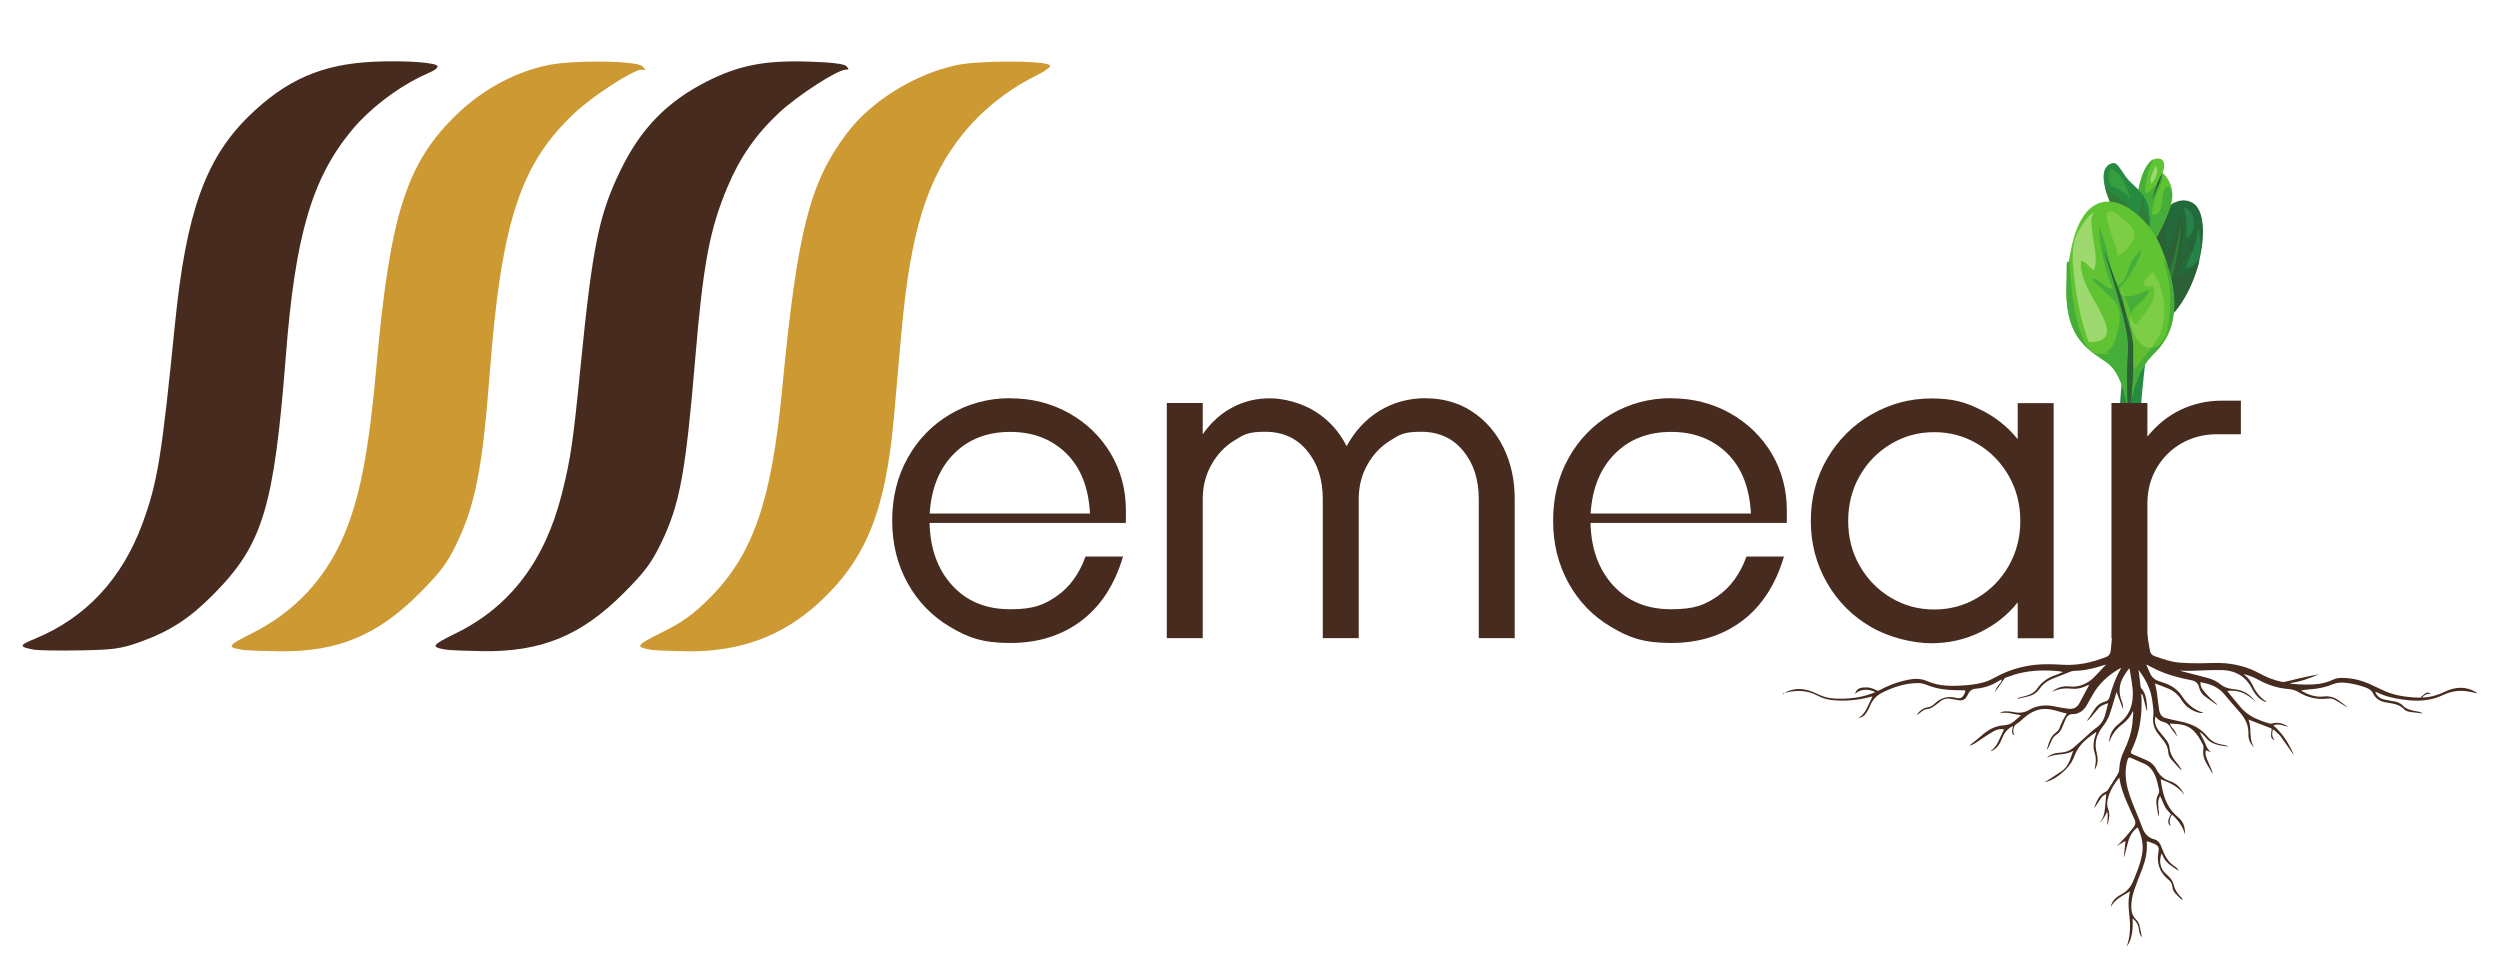 <?xml version="1.0" encoding="UTF-8"?>
<svg id="Camada_1" data-name="Camada 1" xmlns="http://www.w3.org/2000/svg" version="1.1" xmlns:xlink="http://www.w3.org/1999/xlink" viewBox="0 0 1920 751.2">
  <defs>
    <style>
      .cls-1 {
        fill: #62be31;
      }

      .cls-1, .cls-2, .cls-3, .cls-4, .cls-5, .cls-6, .cls-7, .cls-8, .cls-9, .cls-10, .cls-11, .cls-12, .cls-13, .cls-14, .cls-15, .cls-16, .cls-17, .cls-18, .cls-19, .cls-20, .cls-21, .cls-22, .cls-23 {
        stroke-width: 0px;
      }

      .cls-2 {
        fill: #7ecd46;
      }

      .cls-3 {
        fill: #c93;
      }

      .cls-4 {
        fill: #2c6135;
      }

      .cls-24 {
        clip-path: url(#clippath-11);
      }

      .cls-5 {
        fill: #52b852;
      }

      .cls-6 {
        fill: #d0edbe;
      }

      .cls-25 {
        clip-path: url(#clippath-2);
      }

      .cls-7 {
        fill: #60c332;
      }

      .cls-26 {
        clip-path: url(#clippath-13);
      }

      .cls-8 {
        fill: #359e3f;
      }

      .cls-27 {
        clip-path: url(#clippath-6);
      }

      .cls-9 {
        fill: none;
      }

      .cls-28 {
        clip-path: url(#clippath-7);
      }

      .cls-10 {
        fill: #9dd96e;
      }

      .cls-29 {
        clip-path: url(#clippath-1);
      }

      .cls-30 {
        clip-path: url(#clippath-4);
      }

      .cls-11 {
        fill: #2e903f;
      }

      .cls-31 {
        clip-path: url(#clippath-12);
      }

      .cls-12 {
        fill: #33a540;
      }

      .cls-13 {
        fill: #b0e093;
      }

      .cls-32 {
        clip-path: url(#clippath-9);
      }

      .cls-33 {
        clip-path: url(#clippath);
      }

      .cls-14 {
        fill: #462b1e;
      }

      .cls-15 {
        fill: #307c38;
      }

      .cls-34 {
        clip-path: url(#clippath-3);
      }

      .cls-16 {
        fill: #327a36;
      }

      .cls-17 {
        fill: #268247;
      }

      .cls-35 {
        clip-path: url(#clippath-8);
      }

      .cls-18 {
        fill: #2c7937;
      }

      .cls-19 {
        fill: #45ae3b;
      }

      .cls-36 {
        clip-path: url(#clippath-5);
      }

      .cls-20 {
        fill: #268a40;
      }

      .cls-37 {
        clip-path: url(#clippath-10);
      }

      .cls-21 {
        fill: #4cbb43;
      }

      .cls-22 {
        fill: #236a3a;
      }

      .cls-23 {
        fill: #7ecd47;
      }
    </style>
    <clipPath id="clippath">
      <rect class="cls-9" x="1625.3" y="238" width="25.3" height="75.9"/>
    </clipPath>
    <clipPath id="clippath-1">
      <rect class="cls-9" x="1634.6" y="307.4" width="5.3" height="6.6"/>
    </clipPath>
    <clipPath id="clippath-2">
      <rect class="cls-9" x="1638.6" y="311.4" width="2.7" height="2.6"/>
    </clipPath>
    <clipPath id="clippath-3">
      <rect class="cls-9" x="1638.6" y="311.4" width="1.3" height="2.6"/>
    </clipPath>
    <clipPath id="clippath-4">
      <rect class="cls-9" x="1637.3" y="311.4" width="1.3" height="2.6"/>
    </clipPath>
    <clipPath id="clippath-5">
      <rect class="cls-9" x="1637.3" y="312.7" width="1.3" height="1.3"/>
    </clipPath>
    <clipPath id="clippath-6">
      <rect class="cls-9" x="1637.3" y="312.7" width="2.7" height="1.3"/>
    </clipPath>
    <clipPath id="clippath-7">
      <rect class="cls-9" x="1637.3" y="312.7" width="1.3" height="1.3"/>
    </clipPath>
    <clipPath id="clippath-8">
      <rect class="cls-9" x="1641.3" y="312.7" width="2.7" height="1.3"/>
    </clipPath>
    <clipPath id="clippath-9">
      <rect class="cls-9" x="1630.6" y="312.7" width="2.7" height="1.3"/>
    </clipPath>
    <clipPath id="clippath-10">
      <rect class="cls-9" x="1586.6" y="154" width="84" height="159.9"/>
    </clipPath>
    <clipPath id="clippath-11">
      <rect class="cls-9" x="1614.6" y="192.7" width="24" height="121.3"/>
    </clipPath>
    <clipPath id="clippath-12">
      <rect class="cls-9" x="1586.6" y="172.7" width="84" height="141.3"/>
    </clipPath>
    <clipPath id="clippath-13">
      <rect class="cls-9" x="1614.6" y="192.7" width="24" height="121.3"/>
    </clipPath>
  </defs>
  <g>
    <g class="cls-33">
      <path class="cls-20" d="M1650.1,262.1c-4.3,23.1-13,103.9-2.9,144.3,0,0-7.9,16.6-16.6,10.8,0,0-10.1-15.2-1.4-120.5,8.7-105.4,21-34.6,21-34.6"/>
    </g>
    <g class="cls-29">
      <path class="cls-8" d="M1638.6,381.9c-5.1-7.6-4.1-28.3-3.4-38.9.3-4.9.7-9.9,1.1-14.6h.5c.2,0,.2-.2,0-.3h-.4c.5-5.4,1-10.4,1.8-14.3,0,0,.3.2.4.3h0s.2-.1,0-.2c-.2-.2-.3-.3-.5-.5.4-2.1.8-3.8,1.4-5.2v-.6s0,2.5-.2,4.4c0,0,0-.1-.2-.1-.2,0-.4.2-.3.5.2.4.3.8.5,1.2v3.6c-.2.2-.3.5-.5.7,0,0,0,.2,0,.2h0c0-.1,0-.2.2-.3,0,3.7-.3,7.4-.4,11.1v1.7h0c-.3.4-.6.7-.9,1.1-.2.2,0,.5.3.5s.2,0,.2,0c0-.2.2-.4.4-.5-.2,4.1-.5,8.3-.7,12.4h-.5c-.3,0-.4.6,0,.6h.6c0,1.1,0,2.3,0,3.4-.3,0-.6,0-.8,0h-.5c0,0-.2.2,0,.2h.4c.3,0,.6,0,.9,0v6.4c0,4.1.4,8,.7,11.9h0c-.3.5-.5.9-.7,1.4,0,.2,0,.3.2.3s0,0,.2,0c0-.3.3-.7.4-1,.3,4.8.4,9.7,0,15M1637.9,366.6h0c0,.2-.2.3-.3.5,0,0,0,.2.2.2s0,0,0,0c0-.2,0-.3.2-.5,0,0,0-.2,0-.2M1637.8,365h0c-.3.4-.7.8-1.1,1.1-.2.2,0,.5,0,.5h0c.5-.4.9-.8,1.1-1.4,0,0,0-.3-.2-.3M1635.8,359.7c0,0-.2,0-.2.2v3.2s0,0,0,0h0c.2-1.1,0-2.2,0-3.3,0,0,0-.2-.2-.2M1636.1,354s-.2,0-.2.2c0,.9.2,1.8.3,2.7,0,0,0,0,0,0s0,0,0,0c0-.9,0-1.8-.2-2.7,0,0,0-.2-.2-.2M1635.9,353.8h0c-.2.3-.3.6-.5,1h0l.4-1h0M1636.4,349.5c0,0-.3,0-.2.3.2,1.1.5,2.2.9,3.3h0q0,0,0,0c-.3-1.1-.5-2.2-.8-3.3,0,0,0,0-.2,0M1635.7,344.6c0,0-.2.2,0,.2s.3,0,.5.2h0s0,0,0-.2c-.2,0-.3-.2-.5-.2h0M1636.3,331.1c0,0-.2,0-.2.2.2,1,.6,2,.9,2.9,0,.2.2.2.3.2.2,0,.5-.2.4-.5-.4-.9-.7-1.9-1.2-2.8h-.2M1637.5,326.1v.8c0-.3,0-.6.2-.8h0"/>
    </g>
    <g class="cls-25">
      <path class="cls-12" d="M1640.1,314.9h0c-.2-.4-.4-.8-.6-1.2v-1.5h0c.3.8.6,1.7.8,2.6,0,.1,0,.2-.2.2"/>
    </g>
    <g class="cls-34">
      <path class="cls-5" d="M1639.4,313.6c-.2-.4-.3-.8-.5-1.2,0-.3,0-.5.3-.5s.2,0,.2.1v1.5"/>
    </g>
    <g class="cls-30">
      <path class="cls-12" d="M1637.9,313.3h0c0-.3-.3-.7-.4-1,0-.1,0-.2.2-.2s0,0,0,0l.4,1.1s0,.2,0,.2"/>
    </g>
    <g class="cls-36">
      <path class="cls-12" d="M1638.1,313.8c-.2-.1-.4-.3-.7-.4-.2,0,0-.4,0-.4h.2c0,0,.2.1.3.2v.4"/>
    </g>
    <g class="cls-27">
      <path class="cls-5" d="M1638.6,314.2h0c0-.1-.3-.2-.4-.3v-.4c.2.2.4.3.5.5v.2"/>
    </g>
    <g class="cls-28">
      <path class="cls-21" d="M1637.9,313.3h0,0"/>
    </g>
    <path class="cls-12" d="M1641.5,311.2h-.2c-.2-.3-.4-.6-.8-.8-.3-.2,0-.5.2-.5h.2c.3.3.6.7.8,1.1,0,.1,0,.2-.2.2"/>
    <path class="cls-12" d="M1638.1,311.6h0c-.3-.4-.8-.7-1.2-1-.3-.2-.2-.6,0-.6h.2c.5.3.9.7,1.2,1.3,0,.1,0,.2,0,.2"/>
    <path class="cls-12" d="M1640.6,308.7h0c-.2-.2-.4-.3-.6-.5s0-.4,0-.4h.2c.2.2.4.4.6.6s0,.3,0,.3"/>
    <path class="cls-23" d="M1644.5,311.6s-.2,0,0-.2c0-.2.2-.3.3-.5h0s.2,0,0,.1c0,.2,0,.3-.2.5h0"/>
    <path class="cls-16" d="M1642.1,311.7s-.2,0-.2-.2c0-.3,0-.6,0-.8,0,0,0-.1,0-.1,0,0,.2,0,.2.2v.8s0,.1-.2.1"/>
    <path class="cls-16" d="M1640.9,308.5h0l.2-.5h0c0,.2,0,.3-.2.5h0"/>
    <g class="cls-35">
      <path class="cls-16" d="M1641.8,316.3c-.2,0-.3-.2-.2-.4.6-.9,1.2-1.8,1.9-2.6h0s0,0,0,.1c-.5.9-1.1,1.8-1.7,2.8,0,0,0,.1-.2.1"/>
    </g>
    <path class="cls-12" d="M1642.6,296.3h0c-.6-.3-1.1-.7-1.5-1.2,0-.1,0-.3.2-.3s0,0,0,0c.4.5.8.9,1.4,1.2,0,0,0,.2,0,.2"/>
    <path class="cls-12" d="M1629.7,296.5h0q0-.1,0,0"/>
    <path class="cls-12" d="M1638.5,300.1v-.3c.3-.1.6-.2.9-.2s0,.2,0,.2c-.3,0-.7.1-1,.3"/>
    <path class="cls-12" d="M1638.1,305.1s0,0,0-.2,0-.3,0-.4c0,0,.2,0,.3-.2,0,.2-.2.4-.3.6h0M1638.2,304.2c0-.3,0-.5.2-.8,0,0,0-.1,0-.1,0,0,.2,0,.2.2s0,.4,0,.6h-.2"/>
    <path class="cls-12" d="M1645,292.3s-.2,0-.2-.2v-.2h.3v.3s0,.1,0,.1M1645.2,291.6h-.4v-1.3c0-.1,0-.2.2-.2s.2,0,.2.2v1.4"/>
    <path class="cls-12" d="M1640.7,305.2h0c-.4-.1-.7-.3-1.1-.4-.2,0,0-.3,0-.3s0,0,0,0c.4.2.7.3,1.1.5,0,0,0,.2,0,.2"/>
    <path class="cls-12" d="M1644.4,298.2s-.2-.1,0-.2c0-.2.3-.5.4-.7h0s0,0,0,.2c0,.3-.3.5-.4.8h0"/>
    <path class="cls-12" d="M1638.2,301.1h0c0-.2,0-.5.2-.7v.4c0,.1,0,.3-.2.3"/>
    <path class="cls-12" d="M1631,304.5c-.2,0-.4-.4,0-.5.3-.2.7-.3,1-.5,0,.2,0,.3,0,.5-.3.2-.6.3-.9.5h0"/>
    <path class="cls-12" d="M1638.2,301.9l1.2-1.1h0c-.4.4-.8.8-1.2,1.1"/>
    <path class="cls-6" d="M1627.9,312.7c0,0-.2-.2-.2-.3s0-.3.3-.3v.6"/>
    <path class="cls-12" d="M1628,312.7h0v-.6h0c.5,0,1,0,1.5.2.2,0,.2.3,0,.3h-1.5"/>
    <path class="cls-12" d="M1630,309.3c-.2,0-.3-.2,0-.4,0-.1.3-.2.4-.3h0c0,0,.2.2,0,.3,0,.1-.3.3-.4.4h0"/>
    <path class="cls-12" d="M1642.5,290.8c-.2,0-.4-.3-.2-.5.2-.2.5-.3.8-.3s0,0,0,0c.2,0,.2.4,0,.4s-.4.1-.6.3c0,0,0,.1-.2.1"/>
    <path class="cls-6" d="M1646,292.4v-.3h0c0,0,.2.2,0,.2h-.2"/>
    <path class="cls-12" d="M1645,292.7c-.2,0-.2-.3,0-.3.4,0,.7-.2,1.1-.3v.3c-.3.1-.7.2-1,.3h0"/>
    <path class="cls-12" d="M1641,304.2h-.3c-.3,0-.2-.4,0-.4s0,0,0,0h.3c.3,0,.5-.1.7-.3h0s.2,0,0,.2c-.2.3-.6.5-1,.5"/>
    <path class="cls-16" d="M1637.4,304.8v-.3c.3,0,.5-.2.8-.3v.3c-.2.1-.5.2-.7.3M1638.4,304.4v-.3s0,.2,0,.2h0"/>
    <path class="cls-11" d="M1638.1,304.5v-.3h.2v.3c0,0-.2.1-.3.2"/>
    <path class="cls-23" d="M1646.2,291.9h0v-.2h0c0,0,0,.2,0,.2"/>
    <path class="cls-16" d="M1646.1,291.9h-.9v-.3h.9v.2M1644.8,291.9h-.2c-.2,0-.2-.3,0-.3h.2v.3"/>
    <path class="cls-11" d="M1645.2,291.9h-.3v-.3h.4v.3"/>
    <g class="cls-32">
      <path class="cls-16" d="M1631.4,313.1c0,0-.2,0-.2-.2s0-.2.2-.2h.7c.2,0,.2.3,0,.3h-.7"/>
    </g>
    <path class="cls-22" d="M1688.9,200.5c-4.1,16.6-12.4,34-24.1,44.6-1.4,1.3-2.7,2.3-3.9,3.1-11,7.3-13.6-5.1-13.5-18.6,0-12.4,2.2-25.7,2.2-25.7-1-10.2.7-20.1,4-28.2,3.6-9,9.2-15.9,15.2-19.5.2-.1.4-.2.6-.3,4.6-2.4,9.6-2.8,14.2-.3,9.2,4.8,10.4,24.3,5.3,44.9"/>
    <path class="cls-20" d="M1675.1,171.5c-.3,5-.9,9.9-1.5,14.9-.7,4.9-1.5,9.9-2.6,14.8-1,4.9-2.1,9.8-3.9,14.5-.9,2.3-2,4.7-3.3,6.8-.7,1.1-1.4,2.2-2.1,3.2-.8,1-1.7,2-2.5,2.9h-.2v-.2c2.3-4.4,3.9-9,5.4-13.7s3.1-9.3,4.4-14.1c1.3-4.8,2.4-9.6,3.4-14.5s2-9.7,2.7-14.7c0,0,0-.1.2-.1,0,0,0,0,0,.2"/>
    <path class="cls-13" d="M1668.9,156.2c.3-.5.7-.9,1-1.4-.2.4-.3.7-.5,1.1-.2.1-.4.2-.6.3"/>
    <path class="cls-4" d="M1665.6,162.9c.8-2.5,1.9-4.8,3.2-6.7.2-.1.4-.2.6-.3-1.3,2.8-2.5,5.1-3.8,7"/>
    <path class="cls-4" d="M1669.4,240.4c.2-2.2.3-4.4.3-6.7,0-6.2-.8-12.6-2.3-19.1,1.6-4.4,2.6-9,3.6-13.6,1-4.9,1.9-9.8,2.6-14.8.7-4.9,1.2-9.9,1.5-14.9,0,0,0-.1,0-.2h0s0,0,0,.1c-.7,4.9-1.7,9.8-2.7,14.7-1,4.9-2.1,9.7-3.4,14.5-.8,2.9-1.7,5.8-2.7,8.7-.5-1.7-1-3.4-1.5-5.2-1.5-4.7-3.2-9.5-5.1-14.2-1-2.4-2.2-4.8-3.5-7.2,2.7-4.9,6-11.4,8.8-18.6.3-.4.5-.8.8-1.2-3.4,10.1-3,23.7-2.4,32.9,5.3-9,8.6-18.8,10.4-29.3h1.9c3.6,10.2-1,21.9-.5,32.3,4.9-5.7,8.6-15.9,12.3-22.8-2.2,4.7-2.5,10.1-4.3,15-2.1,5.6-7.9,10-9.7,15.2-1.2,3.4-.8,5.1,1.2,5.1s2.7-.5,4.9-1.6c2.8-1.3,6.6-5.5,9.6-9.3-3.6,14.4-10.3,29.3-19.6,40"/>
    <path class="cls-15" d="M1667.5,214.7c-.4-1.8-.8-3.6-1.3-5.4.9-2.9,1.9-5.8,2.7-8.7,1.3-4.8,2.4-9.6,3.4-14.5s2-9.7,2.7-14.7c0,0,0-.1,0-.1s0,0,0,0c0,0,0,0,0,.2-.3,5-.9,9.9-1.5,14.9-.7,4.9-1.5,9.9-2.6,14.8-.9,4.6-1.9,9.1-3.6,13.6"/>
    <path class="cls-17" d="M1679.4,183c-.2-5,.6-20.7-3-22.4l1.4-1.4c8.6,4.4,10.5,16.6,1.5,23.9"/>
    <path class="cls-17" d="M1678.7,205.9c1-6.3,6-12.4,7.3-19.2.7-3.9,2.2-8.2,2.5-12.4,2.1,12.3,4.3,30.1-9.8,31.6M1688.5,174.3c-.5-2.7-.9-5.2-1.2-7.1,1.1,2.3,1.4,4.7,1.2,7.1"/>
    <path class="cls-7" d="M1668.4,149.3c0,2.8-.4,6-1.6,9.6-3.8,11.4-9.5,21.8-12.9,27.6-1.7,0-3.6-.6-5.6-1.6l-4.7-11.6c-6.2-14.5,0-46.1,10.1-50.8.5-.2.9-.4,1.4-.5,10.5-2.1,6.1,9.9,5.8,10.8.8.7,7.3,6.1,7.4,16.4"/>
    <path class="cls-22" d="M1652.9,152.4c1-3.4,2.1-6.7,3.3-10,.6-1.7,1.1-3.3,1.9-4.9s1.6-3.1,2.7-4.6c-.2,1.8-.8,3.5-1.4,5.1s-1.4,3.2-2.2,4.8c-1.4,3.2-2.9,6.4-4.2,9.6h0"/>
    <path class="cls-19" d="M1656,182.7c-1.6-2.8-3.4-5.4-5.3-8,.2-2.5.3-5.1.3-7.6v-.3c0-1.3,0-2.5,0-3.7-.3-5.4-2-9.4-4.5-12.9-1.2-1.7-2.6-3.2-4-4.7,2-10.8,6.2-20.6,11.4-23.1-4.7,7.4-6.6,19.6-6.5,26.2,3.8-1.4,6.6-4.6,9.4-7.7-.2.4-.3.9-.5,1.3-1.2,3.3-2.3,6.6-3.3,10h0c1.4-3.2,2.8-6.4,4.2-9.6.7-1.5,1.5-3,2.1-4.6.8-.7,1.5-1.4,2.3-2-3.1,8-9.1,20.2-8.6,29h.2c5.7,0,6.6-5.3,7.2-10.7.6-5.3,1-10.7,5.3-10.7s0,0,.2,0c1,1.4,1.8,3.3,2.3,5.4v.3c0,2.8-.5,5.9-1.6,9.3-3.1,9.2-7.4,17.8-10.7,23.8"/>
    <path class="cls-4" d="M1653,152.4h0c1-3.4,2.1-6.7,3.3-10,.2-.4.3-.9.5-1.3h0c.9-1,1.8-1.9,2.7-2.8h0c-.6,1.6-1.4,3-2.1,4.6-1.4,3.2-2.9,6.4-4.2,9.6h0"/>
    <path class="cls-10" d="M1652.2,141.1c-2.1-4.8,2.2-9.1,3-14l.7.7c2.2,3.7-.3,10.2-3.7,13.3"/>
    <path class="cls-20" d="M1650.9,166.9c0,5.3-.4,10.8-1,15.6-2.1.8-5.4.2-10.3-2.9-2.7-1.7-6-3.7-9.4-6-5.9-9.2-11.5-20.7-13.7-30.2-1.8-7.8-1.3-14.2,3.2-17,5.8-3.6,7.2,1.4,13,9.4,3.6,5,9.5,8.8,13.6,14.5,2.5,3.5,4.2,7.6,4.5,12.9,0,1.2,0,2.5,0,3.7"/>
    <path class="cls-15" d="M1650.7,174.7c-2.7-3.6-5.8-6.9-9.1-9.7,3.4-2.2,1-12.3,4.8-14.7.3,4.6,0,9.1,1,13.5h0c1.3,0,2.5,1.3,3.5,3.1v.3c0,2.5,0,5.1-.3,7.6M1634.7,159.9c-4.6-2.8-9.5-4.7-14.3-5-1.6-3.9-3-7.8-3.8-11.5,4.1,4.9,10.3,7.1,14.7,12,.6.7,1.9,2.5,3.3,4.5"/>
    <path class="cls-8" d="M1636.1,152.4c-3.4-3.4-10.1-8.9-14.8-9.4,0-1.2-.4-3.2-.2-4.5l-.6,3.1c-1.4-2.9-1.4-9,.8-12.2,9.4,5.5,11.8,13.4,14.9,23.1"/>
    <g class="cls-37">
      <path class="cls-7" d="M1654.5,271.5c-11.5,11.1-16.1,26.1-17.9,37.7-.5,3.2-.8,6.1-.9,8.6-.2,1.4-.3,2.7-.5,4.1-.2-1.9-.5-4.2-.9-6.8-1.9-12-6.3-29.5-15.9-36.4-15-10.7-38.9-20.3-29.2-79.8.3-2,.7-4,1.1-6.1,12.3-65,57.1-33.2,69.4-2.9,1.9,4.8,3.7,9.5,5.1,14.2,7.9,25.4,8.1,49.7-10.2,67.3"/>
    </g>
    <g class="cls-24">
      <path class="cls-22" d="M1638.4,268.7v9.4c0,3.7,0,7.4-.3,11.1-.4,6.6-.8,13.3-1.4,20-.2,2.9-.5,5.7-.9,8.6-.2,1.4-.4,2.7-.5,4.1,0,.3,0,.4-.3.3,0,0-.2,0-.2-.2-.2-2.3-.3-4.6-.5-6.9-.5-8.7-.6-17.3-.6-26s.2-11,.5-16.5l.2-4.1v-3.9c0-1.3-.2-2.6-.3-4l-.5-4c-1.9-10.7-4.8-21.2-7.8-31.7s-6.1-21-9.7-31.4c0-.1,0-.2,0-.3,0,0,.2,0,.3.1,1.8,4.4,10.3,27.8,11.4,30.9,1.6,4.6,3.1,9.3,4.5,14,1.8,5.8,3.4,11.7,4.7,17.7l.8,4.1c.2,1.4.4,2.8.6,4.2,0,1.4,0,3,0,4.3"/>
    </g>
    <g class="cls-31">
      <path class="cls-19" d="M1634.3,315.1c-.5-3.4-1.3-7.2-2.3-11,0-.2,0-.3,0-.5-2.5-9.8-6.7-20-13.5-24.9-12.6-9-31.5-17.2-31.5-54.9s.7-15.4,2.2-25c1.2,25.3,5.9,73.1,23.3,73.1s3.2-.4,5-1.2c8.7-4,12.5-28.6,9.3-35.2-3.8-7.8-15.3-14.7-20.4-21.7,5.9,0,9.6,7.8,15.8,7.8s.4,0,.6,0c-6.6-15.8-10.2-31-10.9-48.1,3.6,8.9,5.9,16.8,8,26.2.5,2.1,1,4.5,1.7,7,0,.1,0,.3,0,.4-2.2-6-4.4-11.7-5.2-13.7,0,0,0-.1-.2-.1s0,0,0,0c0,0-.2.2,0,.3,3.6,10.3,6.7,20.9,9.7,31.4,3.1,10.5,6,21.1,7.8,31.7l.5,4c0,1.3.2,2.6.3,4v3.9l-.2,4.1c-.2,5.5-.5,11-.5,16.5,0,8.7,0,17.3.6,26M1636.6,309.1c.6-6.7,1-13.3,1.4-20,.2-3.7.3-7.3.3-11,.2,1.9.4,3.9,1,5.7,3.7-5.6,8.4-11,12.6-16.7,14.7-.4,14.5-26.7,14.8-36.2.3-12-2.1-20.6-5.3-31.7,1.2,1.6,2.2,3.2,3.2,4.8,3.2,10.2,5.1,20.2,5.1,29.6,0,14.2-4.3,27.1-15.3,37.7-8.8,8.5-13.5,19.2-16.1,28.9,0,.2,0,.5-.2.7-.7,2.8-1.2,5.5-1.6,8.1M1636.2,242c-.8-3.1-1.3-6.4-2.2-8.6-.8-2-1.5-4-2.3-6h0c.7.2,1.6.3,2.4.3,5.6,0,13.4-4.1,16.6-5.3-2.1,8.2-12.3,12.5-14.6,19.5M1632.3,238.3h0c-1.4-4.7-2.9-9.4-4.5-14-.4-1.1-1.8-5-3.5-9.6,0,.1,0,.3.2.4.7,1.4,1.5,2.6,2.4,3.7.4-.1.7-.2,1-.4h0c.3.8.6,1.6.8,2.4-.6,1.1-.8,2.2-.5,3.1.4,1.3,1.2,2.3,2.1,2.9h0c.8,3.7,1.4,7.6,1.9,11.6M1629,220.4c-.3-.7-.6-1.4-.9-2.1,5.3-3,6.1-13.2,9.5-18.3,1.9-2.9,5-6.5,7.5-8.6-2,7.2-6.4,14.9-10.3,21.3-1,1.7-4.3,4.8-5.8,7.7"/>
    </g>
    <g class="cls-26">
      <path class="cls-4" d="M1634.9,322.2h0s-.2,0-.2-.2c-.2-2.3-.3-4.6-.5-6.9-.5-8.7-.6-17.3-.6-26s.2-11,.5-16.5l.2-4.1v-3.9c0-1.3-.2-2.6-.3-4l-.5-4c-1.9-10.7-4.8-21.2-7.8-31.7s-6.1-21-9.7-31.4c0-.1,0-.2,0-.3h0s.2,0,.2.1c.8,1.9,2.9,7.7,5.2,13.7.7,2.6,1.6,5.3,2.8,7.6,1.7,4.6,3.1,8.5,3.5,9.6,1.6,4.6,3.1,9.3,4.5,14h0c.2,1.3.3,2.7.5,4.1.7,6.3,4,12.2,5,18.2,1,5.7,0,11.7.6,17.5,0,3.7,0,7.4-.3,11-.4,6.6-.8,13.3-1.4,20-.2,2.9-.5,5.7-.9,8.6-.2,1.4-.4,2.7-.5,4.1,0,.3,0,.3-.2.3"/>
    </g>
    <path class="cls-10" d="M1604.2,262.8c-6.8-17.7-10.1-37.8-11.9-56.3-.7-7.1-.8-17.3,1.6-24,1.8-4.9,10.2-18.9,14.4-19.3-3.8,4.3-1.4,14.1-.8,19.5.9,7.1,3.7,17.9.7,24.7-4.1-1.6-6-6.7-10-7.2-1.4,14.6,10.6,29.7,16.5,42.4,5.9,12.7,5.1,20.2-10.5,20.2"/>
    <path class="cls-2" d="M1626.4,196.3c-1.1-7.7-5.2-14.4-6.6-22.2-1.6-4.6-3.1-9.9,0-11.6.4-.2.7-.3,1.2-.3,3.5,0,8.9,5.8,11,7.5,5.6,4.4,9.3,8.3,5.6,15.8-1.8,3.7-7.5,10.4-11.3,10.7M1619.9,174.4l2.1,6.9c0-1.3-1-3.9-2.1-6.9"/>
    <path class="cls-2" d="M1651.7,267.2h-1.3c-8.7-.8-15.3-15.8-14.6-23.2,0-.7.2-1.4.4-2,.9,3.2,2.1,6.2,4.5,7.4,6.2-9,15.5-17.1,13.7-29-13.2-.3-8.5-3.5-1.3-11.4,9.8,10.8,11.8,36.2,5.1,48.8-1.7,3.2-3.9,6.4-6.2,9.5h-.3M1631.7,227.4c-.5-.1-.9-.4-1.4-.6-.4-2.1-1-4.1-1.6-6h0c0-.1,0-.2.2-.3h0c1,2.3,1.9,4.7,2.8,7M1628,218.4c-.5-1.3-1.1-2.7-1.7-3.9.6,1.3,1.2,2.5,1.8,3.8h0"/>
    <path class="cls-1" d="M1639.3,283.9c-.6-1.9-.8-3.8-1-5.7h0v-9.5c0-1.4,0-2.9,0-4.3-.2-1.4-.3-2.8-.6-4.2l-.8-4.1c-1.3-6-2.9-11.9-4.7-17.7-.5-4-1.1-7.9-1.9-11.6.4.3.9.5,1.4.6.8,2,1.5,4,2.3,6,.8,2.2,1.3,5.5,2.2,8.6-.2.7-.4,1.3-.4,2-.7,7.3,6,22.4,14.6,23.2h1.6c-4.2,5.7-8.9,11.1-12.6,16.7M1628.8,220.7c-.3-.8-.5-1.6-.8-2.4h0c.3.6.6,1.3.9,2h0c0,.1,0,.2-.2.3h0"/>
    <path class="cls-18" d="M1638.3,278.1c-.5-5.8.4-11.8-.6-17.5-1-6.1-4.3-11.9-5-18.2-.2-1.4-.3-2.7-.5-4.1,1.8,5.8,3.4,11.7,4.7,17.7l.8,4.1c.2,1.4.4,2.8.6,4.2,0,1.4,0,3,0,4.3v9.4h0"/>
  </g>
  <path class="cls-14" d="M775.9,305.9c16.5,0,31.5,3.8,45.1,11.4s24.3,18,32.1,31.1c7.8,13.2,11.6,27.8,11.6,44s0,7.3-.4,9.2h-150.4c.5,19.9,6.3,35.9,17.5,48.1,11.2,12.2,26,18.2,44.4,18.2s25.9-3.4,35.8-10.1c9.8-6.8,17.2-16.9,22.1-30.4h28.8c-6.4,21.6-17.1,38.1-32.1,49.4-15,11.3-33.2,17-54.5,17s-32.4-4.1-46.3-12.4c-13.9-8.2-24.8-19.5-32.6-33.7-7.9-14.3-11.8-30.2-11.8-47.9s3.9-33.7,11.8-47.9c7.9-14.3,18.8-25.5,32.6-33.7,13.9-8.2,29.3-12.4,46.3-12.4h0ZM775.9,331.7c-17.9,0-32.4,5.7-43.5,17s-17.2,26.5-18.4,45.7h123.1c-1-19.9-7.1-35.3-18.3-46.3-11.2-10.9-25.5-16.4-42.9-16.4h0Z"/>
  <path class="cls-14" d="M1095.1,305.9c13.3,0,25.1,3.4,35.4,10.1,10.3,6.8,18.4,16,24.1,27.6,5.8,11.7,8.7,24.9,8.7,39.6v106.9h-27.6v-106.9c0-15-4-27.3-12-37s-18.7-14.6-32.3-14.6-16.5,2.3-23.8,6.8-13.1,10.7-17.5,18.6c-4.4,7.9-6.6,16.6-6.6,26.2v106.9h-27.6v-106.9c0-15-4-27.3-12-37s-18.7-14.6-32.3-14.6-16.5,2.3-23.8,6.8c-7.2,4.5-13.1,10.7-17.5,18.6-4.4,7.9-6.6,16.6-6.6,26.2v106.9h-27.6v-180.6h27.6v24c6.4-9.1,14-16,22.8-20.6,8.8-4.7,18.4-7,28.8-7s24.1,3.4,34.8,10.1c10.7,6.8,18.7,15.7,24.1,26.7,6.4-11.8,14.9-20.9,25.4-27.3,10.6-6.4,22.4-9.6,35.4-9.6h0Z"/>
  <path class="cls-14" d="M1283.5,305.9c16.5,0,31.5,3.8,45.1,11.4s24.3,18,32.1,31.1c7.8,13.2,11.6,27.8,11.6,44s0,7.3-.4,9.2h-150.4c.5,19.9,6.3,35.9,17.5,48.1,11.2,12.2,26,18.2,44.4,18.2s25.9-3.4,35.8-10.1c9.8-6.8,17.2-16.9,22.1-30.4h28.8c-6.4,21.6-17.1,38.1-32.1,49.4-15,11.3-33.2,17-54.5,17s-32.4-4.1-46.3-12.4c-13.9-8.2-24.8-19.5-32.6-33.7-7.9-14.3-11.8-30.2-11.8-47.9s3.9-33.7,11.8-47.9c7.9-14.3,18.8-25.5,32.6-33.7,13.9-8.2,29.3-12.4,46.3-12.4h0ZM1283.5,331.7c-17.9,0-32.4,5.7-43.5,17s-17.2,26.5-18.4,45.7h123.1c-1-19.9-7.1-35.3-18.3-46.3-11.2-10.9-25.5-16.4-42.9-16.4h0Z"/>
  <path class="cls-14" d="M1549.6,309.6h27.6v180.6h-27.6v-27.6c-7.6,9.6-17.2,17.2-28.8,22.9-11.6,5.7-24.1,8.5-37.6,8.5s-31.8-4.1-46.1-12.4c-14.3-8.2-25.6-19.5-33.9-33.9s-12.5-30.3-12.5-47.7,4.2-33.4,12.5-47.7c8.4-14.4,19.7-25.7,33.9-33.9,14.3-8.2,29.6-12.4,46.1-12.4s26,2.8,37.6,8.5c11.6,5.6,21.1,13.3,28.8,22.8v-27.6h0ZM1485.5,468.1c12,0,23.1-3,33.2-9s18.1-14.2,24-24.5,8.9-21.9,8.9-34.6-3-24.3-8.9-34.6-13.9-18.5-24-24.5-21.1-9-33.2-9-23.1,3-33.2,9-18.1,14.2-24,24.5-8.9,21.9-8.9,34.6,2.9,24.3,8.9,34.6c5.9,10.3,13.9,18.5,24,24.5s21.1,9,33.2,9Z"/>
  <path class="cls-14" d="M1721,307.7v25.8h-18.4c-9.8,0-18.8,2.3-26.9,6.8s-14.5,10.9-19.3,19-7.2,17.3-7.2,27.6v103.2h-27.6v-180.6h27.6v25.8c7.4-9.1,15.9-16,25.6-20.6s20.2-7,31.5-7h14.8,0Z"/>
  <path class="cls-14" d="M1369.3,533.1c.6-.4,1.1-1,1.7-1.3,6.7-3.4,13.5-3.4,20.5-.7,2.1.8,4.1,1.8,6.1,2.7,5.1,2.3,10.5,2.9,16,2.8,8.9,0,17.7-1.3,26-4.8.2,0,.4-.2.6-.3-4.1-2.2-11.3-2.9-15.5,1.5.6-2.3,1.8-3.9,3.8-4.5,1.5-.5,3.2-.6,4.8-.6,2.8,0,5.5,1,8,2.3.7.4,1.3.4,1.9,0,6.1-3.3,12.5-5.9,19.3-7.5,5.7-1.4,11.6-2.2,17,.2,10.1,4.5,20.5,4.2,31.1,3.3,5.9-.5,11.7-1.4,17.1-3.7,1.6-.7,3.1-1.5,4.6-2.3,9.8-5.4,20.3-8.6,31.5-9.7,6.6-.6,13.1-.4,19.7,0,11.8.8,23.1-1.6,34.1-6,2.3-.9,3.3-2.8,3.5-5.1.4-4.1.7-8.2,1.1-12.3h26.9c.3,2,.6,4,.9,6,.4,2.2.7,4.5,1.2,6.7.4,2,1.5,3.4,3.5,4.1,6.3,2.2,12.6,4.5,19.3,5,5.1.4,10.2.5,15.3.5s13.3-.6,20,0c9,.9,17.6,3.2,25.5,7.5,5.6,3.1,11.5,5.5,17.8,6.8.6,0,1.3,0,1.9,0,5.1-1.2,10.2-2.5,15.2-3.6,3.4-.8,6.9-1.4,10.3-2.1h.6c-7,3-14.1,5.6-21.7,6.6v.4c.5,0,1.1,0,1.6.2,6.8.6,13.7.9,20.5,0,3.7-.6,7.3-1.6,10.7-3.2,2.1-1,4.4-1.4,6.7-1.4,7.7,0,15.1,1.8,22.1,5,3.3,1.5,6.5,3,9.8,4.6,7.3,3.4,15,4.8,22.9,5.4,1.6,0,3.3.2,4.9.2s.9-.3,1.3-.6c1.2-.9,2.3-2.1,3.6-2.9,1.2-.7,2.5-.6,3.9.6-2.9-.5-4.9.8-6.8,2.8h.8c5.9-.3,11.5-1.9,16.8-4.5,8-3.8,16-4.3,23.9.4.3.2.5.3.7.5,0,0,0,0,0,.3-1.8-.4-3.6-.7-5.4-1.1-7-1.5-13.8-.7-20.2,2.3-8.5,4.1-17.4,5.1-26.7,4.2-6.7-.7-13.4-1.7-19.8-4.1-1.9-.7-3.7-1.5-5.8-2.5,0,.6,0,1.1.3,1.4,1.3,2.3,3.3,3.9,5.8,4.5,2.4.6,4.9,1,7.4,1.4,2.9.4,5.6,1.3,7.7,3.6,2.2,2.3,5.3,3.2,8.4,3.8,1.2.3,2.5.4,3.7.7.9.2,1.8.7,2.7,1,0,0,0,.2,0,.3-2.2-.3-4.4-.5-6.6-.8-1.4-.2-2.8-.2-4.1-.6-1.1-.3-2.4-.8-3.2-1.6-2.5-2.7-5.6-4-9.2-4.6-2-.3-4.1-.7-6.1-1.1-3.8-.9-6.7-2.8-8.5-6.4-1.2-2.4-3.3-3.9-5.8-4.8-5.3-1.9-10.7-3.2-16.2-3.7-3-.3-6,0-8.9,1.1-5.7,2.4-11.6,3.6-17.7,4-2.3.2-4.6.4-7,.9.9.5,1.8,1,2.8,1.5,4.6,2.4,9.5,3.7,14.8,3.1,4-.5,7.8.5,11.1,2.8,2.3,1.5,4.4,3.3,6.6,4.9,0,0,0,.2-.2.3-.8-.5-1.7-1-2.5-1.5-2.2-1.3-4.4-2.8-6.7-4-1.7-.9-3.7-1.2-5.6-.9-7.9,1-15.2-.8-21.9-4.8-2.5-1.5-5-2.3-7.8-2.5-7.9-.6-15.4-2.9-22.4-6.7-3.4-1.8-6.9-3.5-10.7-4.4-.4,0-.8-.2-1.2-.3,0,0-.2.2-.3.3.2,0,.5,0,.7.3,2.7,2.1,4.8,4.7,6.2,7.8,2.3,5,5.6,9.4,10.3,12.4,0,0,0,.2.2.2v.3c-.7-.2-1.5-.3-2.1-.7-4-2.1-6.7-5.4-8.7-9.3-1.8-3.4-3.9-6.5-6.9-8.9-4.9-4-10.7-5.5-16.9-5.6-4.3,0-8.7,0-13,.2-6.1.2-12.3.7-18.5.2.4.2.7.4,1.1.5,4.3,1.1,8.6,2.2,12.9,3.3,2.5.7,5.1,1.3,7.6,2,3.5,1,6.7,2.6,9.5,4.9,2.7,2.2,5.9,3.1,9.4,3.5,4.6.4,9,1.7,12.6,4.7,1.9,1.5,3.5,3.4,5.1,5.3-3-2.8-6.1-5.3-9.9-7-3.8-1.6-7.8-2.1-12.1-1.6.2.3.3.6.4.7,3.4,4.1,6.6,8.2,10.1,12.2,4.2,4.9,9.7,7.9,15.6,10.1,1.9.7,3.9,1.4,5.9,1.9.9.3,2,.4,2.9,0,2.8-.7,5.4-.5,8,.6,1.4.6,2.7,1.2,4.1,2-3.9-.4-7.5-2.9-11.7-1,7.4,6.3,12.1,14.2,15.9,22.9-.6-.8-1.3-1.7-1.9-2.5-2.8-4-5.5-8.1-8.4-12-1.3-1.7-3-3-4.6-4.5-.3-.3-.8-.5-1.3-.9-.8,3-1,5.8,1.3,8.1-1.4,0-2.6-1.2-2.7-2.8,0-1.6,0-3.2.4-4.7.2-.9,0-1.2-.7-1.5-2.5-.9-5-1.9-7.5-2.9-3.2-1.2-6.4-2.5-9.6-3.7,1.9,4.6,1.2,9.6,1.9,14.5.2,1.2.4,2.3.8,3.5.4,1.1.9,2.1,1.5,3.3-.4-.3-.6-.5-.8-.8-2.3-2.6-3.6-5.8-3.4-9.2.3-7-2.6-12.4-7.1-17.4-3.8-4.3-7.6-8.7-11.3-13.2-3.5-4.2-8-6.8-13.2-8.2-1.7-.5-3.4-.8-5.3-1.2,0,2.3.6,4.3,1.9,5.9,1.5,1.9,3.1,3.8,4.8,5.5,1.7,1.8,3.7,3.3,5.5,5,.3.3.6.6.7,1-.2,0-.5-.2-.7-.3-3.1-2.2-6.2-4.3-9.2-6.6-2.1-1.7-3.4-4-4-6.6-.8-3.2-2.8-4.8-5.9-5.4-9.2-1.7-18.1-4.1-26.5-8-2.4-1.1-4.6-2.3-7-3.5-.3-.2-.6-.3-1.1-.6,0,.5.2.7.3,1,1,2.2,1.9,4.3,2.9,6.5,1.2,2.5,3.3,4.1,5.8,5.1,1.6.6,3.2,1.1,4.7,1.6,5.7,1.9,10.4,5.1,13.8,10.3,3.8,5.8,8.9,10.2,15.7,12.4,0,0,.2,0,.3.4-.7,0-1.4,0-2.1,0-6.1-1.4-11-4.5-14.3-9.9-2.4-3.9-5.7-6.9-9.8-8.7-3.4-1.5-7-2.7-10.7-4.1.5,2.4,1.1,4.4,1.4,6.5.6,4.1,1.1,8.2,1.6,12.3,0,1,.3,1.9.5,2.8.6,2.4,2.1,4.2,4.4,4.9,3.3.9,6.6,1.7,9.9,2.3,6.7,1.3,13.1,3.3,18.4,7.8,1.5,1.2,2.9,2.6,4.1,4.1,2.9,3.6,6.6,5.5,11.1,6.2,1.5.2,3.1.7,4.6,1.1v.4c-1.8-.2-3.5-.4-5.2-.7-1.2-.2-2.4-.6-3.7-.9-3.2-.9-5.9-2.5-8-5.2-.8-1-1.7-1.9-2.7-2.8-.6-.6-1.3-1-2.2-1.6,1.4,2.7,2.6,5.1,3.8,7.5.2.3.3.7.5,1,1,2.7,2.2,5.4,4.7,7.3-1.3-.6-2.6-1.2-4.1-1.8-.4,1.9-.4,3.5.2,5.1.6,1.8,1.4,3.6,2.2,5.3.9,2.1,1.8,4.1,2.6,6.2.2.4.2.8,0,1.3-.2-.4-.4-.7-.6-1.1-1.4-2.4-2.9-4.7-4.2-7.1-1.8-3.2-2.7-6.6-2.1-10.3.2-1.6,0-3.1-.8-4.5-1.9-3.7-4-7.3-7.2-10.2s-7-4.3-11.3-4.7c-2.1-.2-4.1-.3-6.5-.4.6,1.1.8,2.1,1.5,2.7,2.2,2.1,3.3,4.8,4.5,7.5,0-.2-.3-.3-.4-.5-1.6-2.2-3.5-4.3-4.9-6.7s-3.2-3.7-5.8-4.3c-2.3-.5-4.2-2.1-5.9-4.1-.6,2.1-.6,4.1,0,6,.6,2.2,1.8,4,3.2,5.7,1.6,2,3.2,3.9,4.8,5.9,1.5,1.9,2.6,4,2.8,6.5.3,3.6,1.9,6.7,4,9.5,1.1,1.5,2.3,2.8,3.4,4.3.7,1,1.2,2,1.8,3.1,0,0-.2,0-.3.2-.6-.6-1.2-1.3-1.8-1.9-1.9-2.1-3.8-4.2-5.7-6.3-1.5-1.7-2.3-3.6-2.4-5.9-.2-3.1-1.6-5.8-3.4-8.3-1.4-1.9-3-3.7-4.4-5.6-3-3.9-4.4-8.3-3.7-13.3.5-3.9-.2-7.8-.7-11.7-1.1-8.8-4.9-16.5-10.2-23.5,0,0,0-.3-.2-.4,0,0-.2,0-.2,0,.3,2.3.6,4.6.9,6.8.2,1.8.4,3.5.6,5.3,0,.6.2,1.4.6,1.9,3,3.3,3.8,7.4,4.2,11.6.2,1.9.3,3.7.4,5.6h-.4c-.5-1.7-.9-3.4-1.4-5.2-.5-2.1-1-4.2-1.6-6.2,0-.5-.5-1-.8-1.5h-.3c0,.4-.2.9,0,1.3.5,9.8-.2,19.4-2.7,28.9-1.2,4.4-2.8,8.7-4.8,12.9-1,2.1-.8,2.6,1.4,3.5,3.3,1.4,6.5,2.8,9.8,4.2,3.5,1.5,6.2,3.9,7.9,7.3,2.3,4.5,5.8,7.5,10.5,9,5,1.7,8.2,5.1,10.5,9.7v.4c-4.4-6.3-11-9-17.8-11.7,1.3,10.4,3.7,20.2,11.6,27.6.7.6,1.3,1.2,2,1.8,4,3.4,5.3,7.8,5,13-1.6-6.2-5.2-11-9.9-15.2-1.6,2.1-2.6,5.9-.9,8.5-.8,0-1.4-.7-1.7-1.6-.5-1.5-.2-2.9.3-4.2.4-1.1,1-2.1,1.5-3-1.4-1.7-3.1-3.2-4.2-5-1.3-2.2-2.1-4.7-3.2-7-.3-.6-.5-1.1-1-2-1.3,2.3-1.5,4.4-1.4,6.6,0,2.2.4,4.4.6,6.5,0,.8,0,1.7-.2,2.6,0-.4-.3-.8-.4-1.3-.5-2.6-1-5.1-1.3-7.7-.4-2.9,0-5.7,1.5-8.3.6-1.1.7-2.1.4-3.3-.9-4-1.6-8-3.4-11.7s-4.3-6.6-8.2-8.3c-3.3-1.4-6.5-2.9-9.8-4.3-1.6-.7-2.2-.3-2.7,1.3-1.7,5.6-1.9,11.4-1,17.2,1.1,7.1,3.7,13.6,6.4,20.2,2.1,5,4.1,10,6,15.1,1.7,4.4,4.4,7.5,9.1,8.7,2.4.6,3.9,2.3,4.9,4.5.9,2.2,1.7,4.3,2.7,6.5,1.8,4,4.3,7.3,8,9.7,1.3.8,2.4,1.9,3,3.5-3.6-2.7-7.7-4.7-10.4-8.5-1.1-1.6-1.8-3.4-2.6-5-2.1,5.8-1.3,11.5,3.2,15.7,1.3,1.2,2.7,2.4,3.8,3.8,1,1.3,1.8,2.9,2.2,4.4.7,3.1,2.1,5.7,4.1,8,.9,1,1.8,1.9,2.6,2.9.2.2.2.5.2.7-.3,0-.7,0-.8,0-1.6-1.5-3.2-3-4.7-4.6-1.4-1.5-2.2-3.4-2.4-5.5-.2-2.2-1.3-3.9-3.1-5.3-4.1-3.4-6.9-7.6-7.7-13-.4-2.7-.3-5.3.2-8,.6-3.3,0-4.9-3.2-6.3-1.5-.7-3.1-1.2-4.7-1.8-.3,0-.7,0-1.1-.2v.5c.6,7.1-.9,13.9-3.4,20.5-2.1,5.5-4.3,10.9-6.2,16.4-1.7,4.9-2.6,10.1-2.1,15.3.2,2.8,1.4,5.3,3.4,7.3,1.6,1.5,2.5,3.3,2.9,5.5.6,2.8,1.2,5.6,1.8,8.3-1.5-1.6-2.2-3.7-2.4-6-.3-3.5-2-6.2-4.8-8.6.2,7.7,0,15.2-4.5,21.7.4-1.6.9-3.2,1.3-4.8,1.4-5.8,1.4-11.7.8-17.7-.5-4.8-1.1-9.6-.6-14.4.2-1.8.6-3.6.9-5.6-5.5,3.5-11.6,6-14.8,12.2.5-3,2-5.4,4.2-7.2,1.2-1,2.5-1.9,3.9-2.6,4.2-2.2,7.1-5.4,9-9.8,2.8-6.6,5.5-13.2,6.9-20.3,1.5-7.5,0-14.5-3.3-21.4-.8.7-1.6,1.2-2.2,1.9-3,2.9-4.5,6.7-5.5,10.6-.8,3.1-1.6,6.2-2.4,9.4,0,.3-.2.5-.5.8.4-4.1.9-8.2,1.3-12.3-2.2,1.2-4.2,2.4-6.3,3.6,0,0,0-.2-.2-.3.6-.4,1.2-.7,1.7-1.2,1.7-1.8,3.5-3.5,5.1-5.4,1.9-2.2,3.7-4.6,5.6-6.8,1.6-1.9,2.2-3.9,1-6.4-2-4.3-3.9-8.7-5.8-13.1-2.7-6-4.9-12.2-5.8-18.8h-.3c-4,5-7.3,10.3-8.7,16.6-.6,2.5-.5,5.1.4,7.5,1.3,3.3.9,6.6,0,9.8-.2.9-.4,1.7-.8,2.5,0-3.4,1-6.8,0-10.5-1.6,3.4-3.2,6.5-6,8.8,2-2.2,3.2-4.8,3.8-7.7.4-2.1.6-4.3.8-6.4.3-2.7.5-5.4.7-8.2-1.4.6-2.6,1.4-3.5,2.5-1.3,1.7-2.4,3.5-3.6,5.3-.7,1.1-1.4,2.1-2.3,3.1,2-5.1,3.6-10.4,9.3-12.8.7-.3,1.2-1,1.6-1.6,2.4-3.8,4.7-7.6,7.1-11.4.8-1.3,1.4-2.7,1.4-4.3.2-5.1,1.6-9.9,3.8-14.4,3.2-6.6,5.5-13.5,6.3-20.8.3-3,.5-6,.7-9,0,0-.2,0-.3,0-.2.2-.3.5-.5.7-1.8,3.6-4.3,6.6-7.5,9-4.5,3.4-8.1,7.7-9.9,13.2,0,0,0,.2-.4.2.2-1.2.3-2.5.6-3.7,1.1-4.2,3.6-7.4,6.9-10,3.4-2.7,6.2-5.8,8.1-9.8,1.7-3.8,2.5-7.8,2.6-11.9.2-7-1.5-13.7-2.5-20.5,0,0-.2,0-.4-.2-1.4,2-2.9,3.9-4.1,6-3.6,6-4.1,12.3-1.6,18.9.7,1.9,1.4,3.9,1,6.1-1.6-4.3-3.3-8.6-4.9-13-1,3.3-1.9,6.5-2.9,9.7-.8,2.6-1.6,5.3-2.5,7.8-1.2,3.3-2.9,6.2-5.1,9-2.8,3.5-4.8,7.4-5.4,11.9-.4,2.9,0,5.8.7,8.6,1,4,1.1,7.9-1,11.7-.2.4-.4.8-.7,1.2.3-2.1.7-4,.9-6,.2-2.4,0-4.7-.8-7-1.6-5.1-.9-10,1.1-14.9,0-.3,0-.7.2-1h-.5c-3.6,2.5-7.1,5.1-10.2,8.3-2.7,2.9-4.7,6.1-6.1,9.8-2.3,6.4-6.7,11-12,15-2.9,2.2-6.1,3.9-9.6,5-.3,0-.6.2-.9.2,0,0,0,0-.3,0,1.2-.8,2.3-1.5,3.5-2.2,2.9-1.9,5.9-3.9,8.8-5.8,3.3-2.1,5.5-5.1,6.9-8.8.9-2.4,1.8-4.8,2.6-7.2,0,0-.2,0-.2,0-3.4,2.1-7.3,2.4-11.1,2.8-3,.3-6,.8-8.7,2.4.2-.2.3-.4.5-.6,2.2-2,5-2.8,7.9-3.1,1.6-.2,3.3-.3,4.9-.6,3.1-.6,5.7-2.2,8-4.3,4.5-4.1,9-8.1,13.5-12.1.9-.8,1.8-1.5,2.7-2.1,3.6-2.4,5.8-5.8,7-9.9.9-3,1.5-6,2.4-9.2-2.8,1-5.4,1.6-7.3,3.8-2,2.4-4,4.8-6.1,7.2-.8.9-1.6,1.7-2.4,2.6,0,0-.2,0-.2-.2,0-.2,0-.4.2-.6,2-3,3.9-6.1,6-9.1,1.8-2.5,4.4-4.1,7.4-4.9,1.9-.5,3-1.6,3.5-3.6,2-7.6,4.7-14.9,8.6-21.8,0,0,0-.2.2-.5-.5.3-.9.4-1.2.6-8.6,5-15.8,11.4-20.7,20.2-1.5,2.7-3,5.4-4.6,8.1-2.1,3.5-5,5.9-9.2,6.6-.5,0-1,0-1.4,0-2.5,0-4.4,1.3-5.4,3.6-.9,2.1-1.8,4.1-2.6,6.2-1,2.5-2.3,4.7-4.7,6.1-1.9,1.1-3,3.1-3.9,5.1-.6,1.3-1.1,2.6-1.7,3.9-.5,1-1.1,1.9-1.8,2.7,1.3-3.9,2.1-8,4.8-11.3.9-1.1,2.1-1.8,3.1-2.8s1.4-1.3,1.7-2.1c1-2.2,1.8-4.5,2.8-6.6.9-1.8,2-3.4,3.1-5.2-.8-.2-1.6-.4-2.5-.6-3.2-.8-6.3-1.9-9.6-2.5-7-1.4-13.3.5-18.9,4.9-1.7,1.3-3.3,2.8-4.9,4.2-.7.5-1.3,1.2-2,1.5-1.7.8-2.6,2.2-3,4s-.4,3.5.7,5.1c-2-.4-2.3-2.3-1.1-7-.4.2-.6.3-.9.4-3.7,2.1-6.1,5.3-7.6,9.2-1,2.6-2.2,5.1-4.3,7.1-1.3,1.3-2.9,2.3-4.7,2.7.5-.4,1-.8,1.5-1.2,1.9-1.6,3.3-3.5,4.4-5.7,1.6-3.3,3.1-6.6,4.7-10-2.6-.4-5.1,0-7.3,1.1-2.9,1.6-5.6,3.4-8.4,5.2-2.3,1.5-4.5,3.2-6.8,4.6-1.1.7-2.5,1.1-3.7,1.6,0,0-.2-.2-.3-.3,0,0,.3,0,.4-.2,2.6-2,5.2-4,7.7-6.2,4-3.6,8.2-6.7,13.5-8.1,1.6-.4,3.3-.7,5-.8,2.7-.2,5.1-1,7.2-2.7,1.9-1.6,3.7-3.2,5.8-5-5.7-.7-10.9-2.9-16.5-1.5,1.3-.9,2.8-1.5,4.3-1.5s4.2,0,6.3.6c4.2.8,8.2.6,11.9-1.6,6.4-3.7,13.1-4.3,20.2-2.7,3.3.7,6.6,1.3,10,1.7,3.9.5,6.9-.9,8.7-4.5,2.3-4.4,4.7-8.8,7-13.1,0-.2.2-.4.4-.9-1,.4-1.8.8-2.6,1.1-3.5,1.7-7.2,2.4-11.1,2-3.6-.4-7.2-.3-10.7.8-1.3.4-2.6,1-4,1.5.3-.3.6-.5.8-.7,3.8-2.9,8.1-3.8,12.7-3.3,5.3.6,10.1-.9,14.5-3.7,1.8-1.1,3.4-2.6,4.8-4.1,2.9-2.9,5.7-6,8.6-9.1-1.2.4-2.4.7-3.6,1.1-5.1,1.6-10.3,2.9-15.6,3.5-1.9.2-3.9.2-5.9.4-.7,0-1.5.2-2.2.5-4.4,1.7-8.7,3.4-13.1,5.1-4.4,1.7-8.1,4.3-10.8,8.2-1.9,2.8-4.6,4.6-7.9,5.5-2.9.8-6,1.4-9,2,0,0,0-.2,0-.4.2,0,.4-.2.6-.3,2.3-.6,4.5-1.1,6.8-1.8,3.3-1,6-2.7,8-5.6,3.2-4.7,7.7-7.8,12.9-9.7,2.2-.8,4.4-1.6,6.6-2.7-.9-.2-1.8-.5-2.7-.6-10.7-1-21.3-.9-31.7,1.8-3.2.8-6.3,2.1-9.5,3.1-.4,0-.7.4-1,.7-1.7,2.3-3.3,4.6-4.9,7-.9,1.3-1.8,2.7-2.8,4,1.1-2.5,2.1-5.1,4.1-7.1.8-.8,1.4-1.8,1.6-3.2-1.1.5-2,.9-2.8,1.4-5.3,3.3-11,5.2-17.2,5.7-2.9.2-4.8,1.7-6,4.3,0,.2-.2.4-.3.6-1.7,3.5-3.5,4.5-7.4,3.9-1.8-.3-3.6-.7-5.4-1-3.4-.7-6.3.3-8.9,2.5-1.7,1.5-3.6,2.9-5.5,4.1-1.1.7-2.4,1-3.7,1.2-1.7.2-3,.8-4.3,1.9-1.1.9-2.3,1.8-3.4,2.6,0,0-.2-.2-.3-.3.4-.5.9-1.1,1.3-1.6,1.9-2.1,4.2-3.4,6.9-3.9,2.1-.3,3.8-1.2,5.3-2.7,4.6-4.5,10-6.2,16.4-4.6,3.4.9,5.1,0,6.6-3.1,1.2-2.5,1-2.8-1.7-2.7-7,0-14-.2-20.9-2-2.3-.6-4.6-1.4-6.9-2.3-2-.8-4-1.2-6.1-1.2-9.8,0-18.8,3-27.5,7.3-4.6,2.3-7.7,5.8-9.6,10.6-.8,2-1.9,3.9-3.1,5.6-1.3,1.9-3.3,3-5.6,3.4.6-.5,1.2-.9,1.8-1.4,2-1.7,3.5-3.8,4.6-6.1,1.5-3,2.9-6,4.4-9.2-.4,0-.8.2-1.1.3-9.4,2.5-18.9,3.5-28.5,2.7-4.3-.4-8.5-1.3-12.3-3.4-7.9-4.3-16.1-4.6-24.6-2.5-.8.2-1.6.3-2.4.5v-.2l.3,1.1Z"/>
  <path class="cls-3" d="M185.5,498.9c-11.5-1.9-10.7-3.2,8-12.5,32.5-16.3,56.3-41.6,70.5-75,12.4-29.1,19.2-64.3,25-129,10.6-118.2,23.2-157.6,62.4-195.1,19.6-18.8,44.4-32.1,69.5-37.3,19.3-4,68-3.5,72.4.9s1.9,2.6-.6,2.6c-6.3,0-37.1,19.9-51.3,33.2-41.9,39.2-56.4,83.8-65.3,200.1-5.5,72.6-11,100.6-25.4,130.7-7.2,15.1-12.4,21.9-28.7,38.3-32.4,32.4-63,45-108,44.4-12.7-.2-25.5-.7-28.5-1.2h0ZM499.4,498.9c-11.8-2-10.9-3.4,8.9-13.2,16.2-8.1,24-13.7,36.9-26.6,33.1-33.2,47.3-74.1,55.5-160.3,11.7-121.7,21-158.4,49.9-196.7,18.6-24.6,52.1-45.3,84.2-52.1,16.8-3.6,65.7-3.6,71.3-.1,1.8,1.1-2.6,4.4-12.7,9.4-20.1,10.1-39.6,25.8-54,43.7-27.7,34.4-40.2,75.2-47.2,153.3-1.9,21-4.4,49.9-5.7,64.3-6.4,72-21.5,109.2-57.6,142.3-28.1,25.8-60.8,37.8-101.2,37.3-12.7-.2-25.5-.7-28.5-1.2h.2Z"/>
  <path class="cls-14" d="M26.3,499c-11.9-2.2-11.9-3.4.2-8.3,39.3-16.1,67.3-46.1,83-88.9,11.5-31.5,14.6-50.3,24.9-153.2,8.5-85,23.3-126.6,56.5-159.2,28.7-28.1,56.4-40.2,96.3-42,24.4-1.1,48.8.7,48.8,3.5s-6.1,4.6-13.6,8.3c-18.9,9.3-39.3,25.2-51.8,40.3-31,37.2-43.9,81.1-51.1,174.2-9.1,116.5-17.7,144.6-55.7,182.9-18.4,18.6-33.6,28.4-57,36.7-13.8,4.9-20,5.8-45.4,6.2-16.2.3-31.9,0-34.9-.5h-.2ZM342.4,498.9c-11.9-2-11.1-3.3,7.8-12.6,41.5-20.3,68.3-55.6,81.3-107,6.7-26.7,8.6-39.1,14.5-99.1,9.1-91.3,14-115.3,30.5-149.3,15.6-32.2,35.9-53,66.9-68.6,24.1-12.1,43.7-16,76.8-15,17.9.5,28.1,1.7,29.8,3.5,2.2,2.2,2.1,2.7-.5,2.7-6.3,0-37.1,19.9-51.3,33.2-17.6,16.5-29.9,34.1-39.4,56.7-13.7,32.5-18.7,58.8-24.8,131.4-7.5,88.8-11.8,112.4-26.4,142.6-7.3,15-12.5,22-28.8,38.3-32.4,32.4-63,45-108,44.4-12.7-.2-25.5-.7-28.5-1.2h0Z"/>
</svg>
